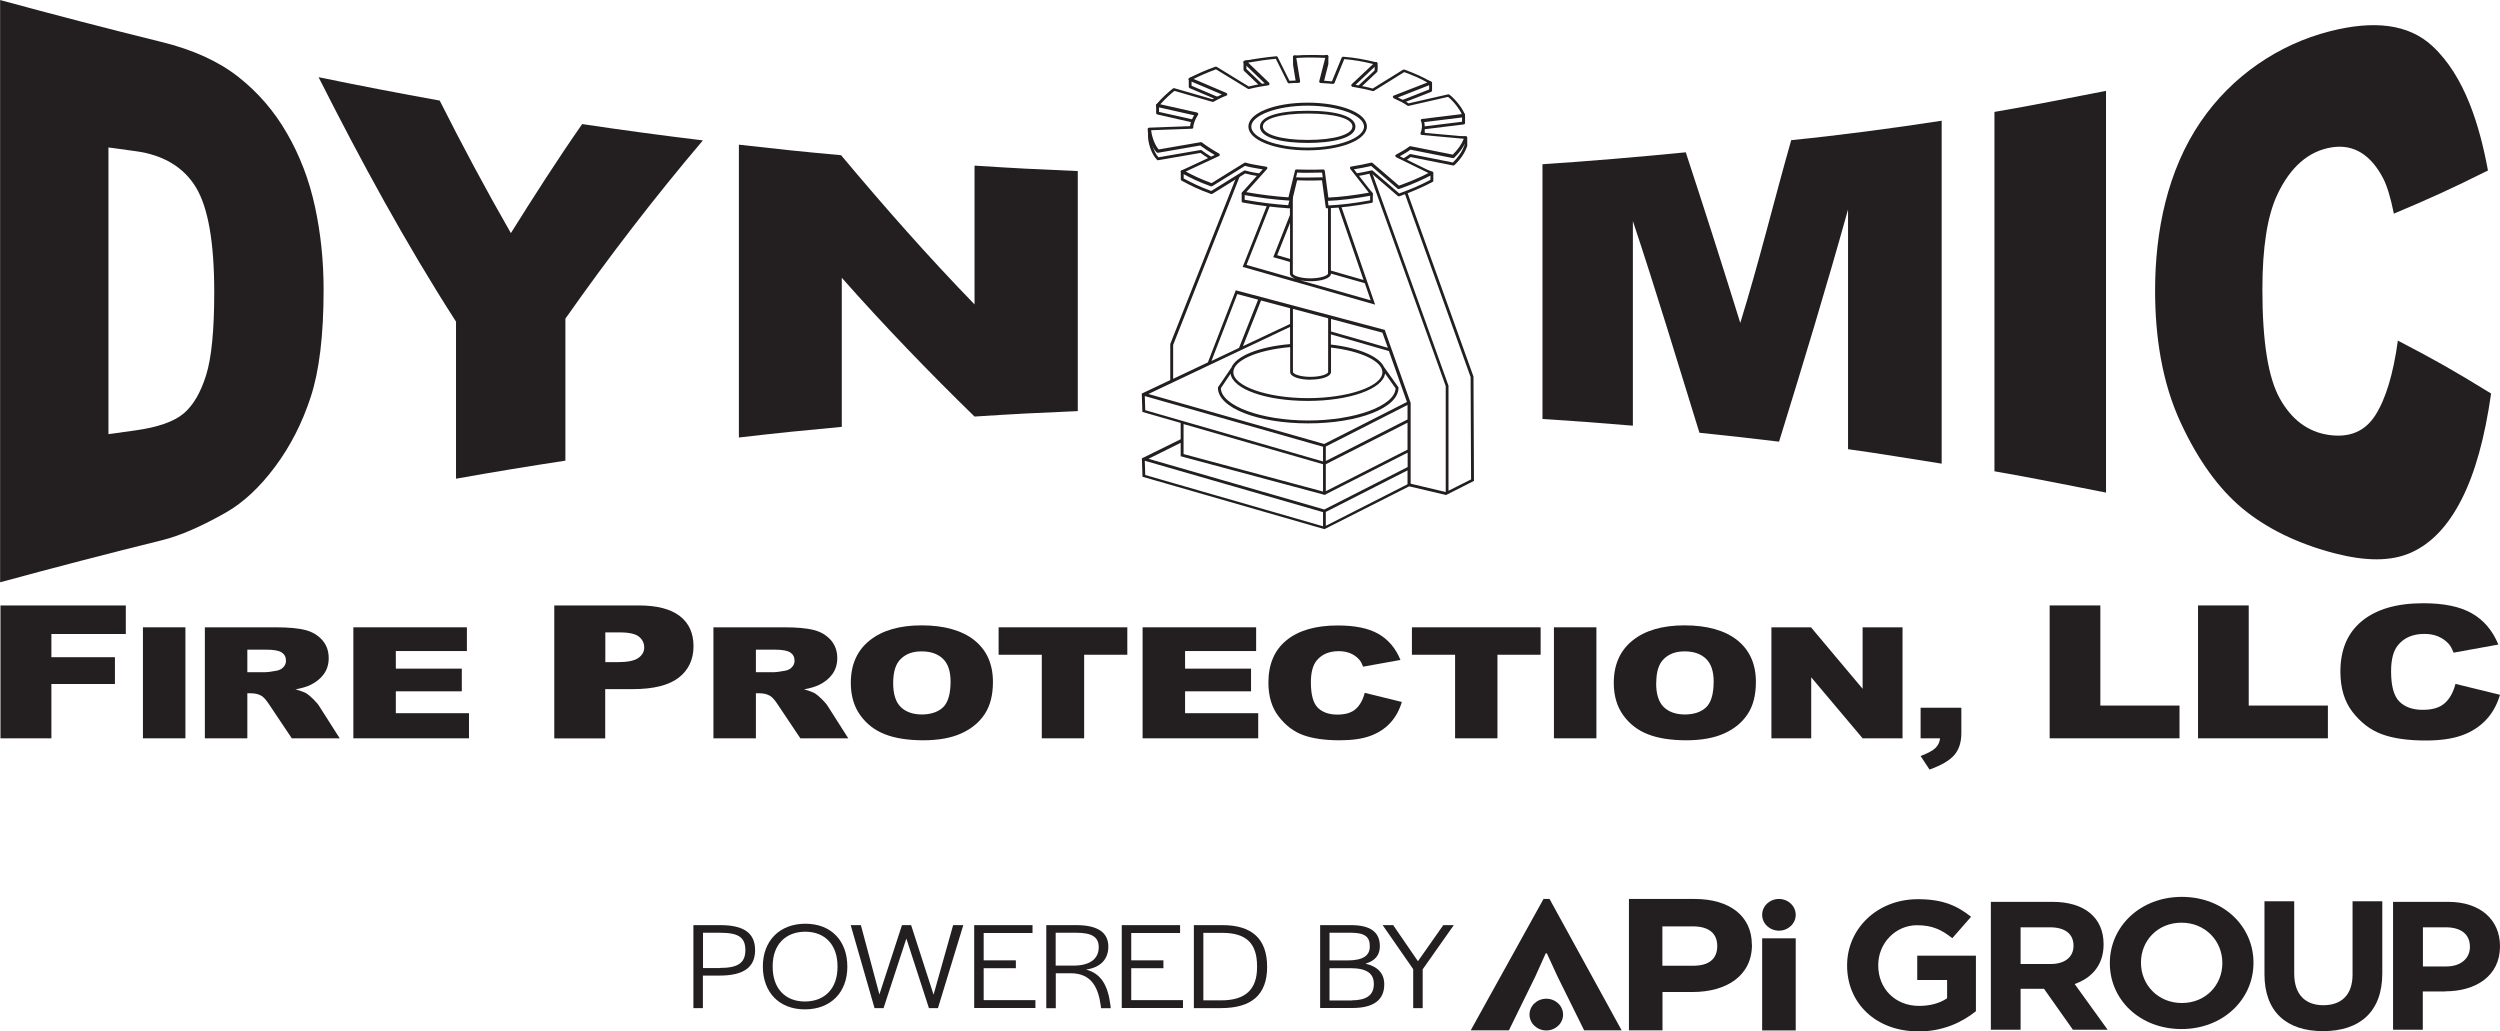 <svg data-name="Layer 1" xmlns="http://www.w3.org/2000/svg" version="1.1" viewBox="0 0 216 89.11" preserveAspectRatio="xMinYMin">
  <defs>
    <style>
      .cls-1 {
        fill: #231f20;
        stroke-width: 0px;
      }
    </style>
  </defs>
  <g>
    <path class="cls-1" d="M0,0c4.63,1.26,9.27,2.47,13.93,3.62,2.75.67,4.97,1.69,6.67,3.03,1.69,1.33,3.1,2.96,4.2,4.88,1.11,1.92,1.91,4.01,2.41,6.31.5,2.3.75,4.68.75,7.19,0,3.93-.37,6.99-1.11,9.26-.74,2.27-1.77,4.27-3.08,6.03-1.31,1.76-2.73,3.09-4.23,3.95-2.06,1.17-3.93,2.01-5.6,2.42-4.66,1.15-9.3,2.36-13.93,3.62V0ZM9.37,12.75c0,8.25,0,16.51,0,24.76.92-.13,1.38-.19,2.3-.32,1.96-.27,3.36-.76,4.19-1.46.83-.7,1.48-1.81,1.95-3.32.47-1.51.7-3.88.7-7.16,0-4.33-.53-7.32-1.58-9.06-1.05-1.73-2.79-2.8-5.22-3.13-.94-.13-1.4-.19-2.34-.32Z"/>
    <path class="cls-1" d="M27.53,6.67c3.48.72,6.97,1.39,10.46,2.02,1.95,3.87,3.99,7.69,6.15,11.45,2-3.19,4.01-6.34,6.16-9.42,3.47.52,6.95.99,10.43,1.41-4.21,4.96-8.13,10.07-11.88,15.4v12.27c-3.16.48-6.31,1-9.45,1.56,0-4.52,0-9.05,0-13.57-4.37-6.8-8.22-13.89-11.87-21.11Z"/>
    <path class="cls-1" d="M63.84,12.5c3.53.4,5.3.59,8.83.91,3.71,4.43,7.51,8.75,11.53,12.89,0-4,0-8,0-11.99,3.57.23,5.35.32,8.92.47v20.74c-3.57.15-5.35.24-8.92.47-3.96-3.86-7.8-7.84-11.47-11.99,0,4.29,0,8.59,0,12.88-3.56.33-5.34.51-8.89.92V12.5Z"/>
    <path class="cls-1" d="M133.28,14.19c4.08-.27,8.31-.63,12.37-1.03,1.61,4.9,3.18,9.81,4.71,14.74,1.62-5.24,2.9-10.51,4.4-15.79,4.11-.41,8.94-1.05,13-1.68v29.63c-3.04-.47-5.05-.83-8.09-1.25v-20.71c-1.87,6.72-3.9,13.39-5.96,20.06-2.75-.33-4.13-.48-6.88-.77-1.89-6.1-3.73-12.23-5.75-18.29v17.68c-3.04-.26-4.76-.38-7.81-.58V14.19Z"/>
    <path class="cls-1" d="M172.32,9.67c3.1-.53,6.56-1.22,9.64-1.82v34.71c-3.09-.6-6.54-1.31-9.64-1.84V9.67Z"/>
    <path class="cls-1" d="M207.16,29.42c3.23,1.68,4.84,2.59,8.07,4.58-.54,3.82-1.39,6.89-2.56,9.17-1.17,2.29-2.61,3.79-4.34,4.57-1.73.78-3.93.76-6.6.07-3.24-.84-5.9-2.16-7.96-3.86-2.06-1.7-3.85-4.19-5.33-7.37-1.66-3.54-2.24-7.57-2.24-11.47,0-5.1,1.05-10.37,3.95-14.61,2.68-3.92,6.69-6.66,11.16-7.8,3.76-.96,6.78-.65,8.86,1.29,2.82,2.63,4.08,6.92,4.79,10.74-3.25,1.62-4.88,2.36-8.13,3.73-.28-1.39-.59-2.39-.9-3-.52-1.02-1.15-1.77-1.89-2.24-.75-.47-1.58-.63-2.5-.5-2.09.3-3.69,1.74-4.81,4.16-.83,1.8-1.26,4.49-1.26,8.13,0,4.51.5,7.62,1.51,9.43,1.01,1.81,2.42,2.88,4.24,3.14,1.76.25,3.1-.29,4-1.69.9-1.4,1.56-3.56,1.96-6.49Z"/>
  </g>
  <g>
    <path class="cls-1" d="M127.31,32.56v-.02l-5.72-15.93-.23.08,5.7,15.89.04,8.84-1.95.98v-9.07l-6.62-18.46-.23.08,6.61,18.41v9.15l-3.03-.72v-6.98l-2.24-6.31-12.87-3.42-2.41,6.23-3,1.42v-2.93l5.77-14.6-.12-.05-.18.11-5.72,14.46v3.12s-2.39,1.13-2.39,1.13l-.07.03.05,1.59,3.31.95v1.41l-3.14,1.55h-.01s0,0,0,0l-.2.1.05,1.59,15.69,4.52h.05s7.3-3.69,7.3-3.69h0s3.16.74,3.16.74v.02h.03s0-.01,0-.01h0s2.41-1.22,2.41-1.22l-.04-9.02ZM115,27.56l4.44,1.18.47,1.31-4.91-1.41v-1.07ZM111.71,26.69l3.04.81v4.64c0,.17-.61.42-1.52.42s-1.52-.25-1.52-.42v-5.45ZM113.23,32.8c.88,0,1.77-.23,1.77-.67v-2.1c2.58.3,4.44,1.18,4.44,2.13,0,1.22-2.95,2.24-6.44,2.24s-6.44-1.03-6.44-2.24c0-1.02,2.06-1.92,4.91-2.17v2.15c0,.44.89.67,1.77.67ZM119.67,32.27l.91,1.28c-.06,1.51-3.49,2.78-7.55,2.78s-7.5-1.27-7.55-2.79l.84-1.25c.2,1.33,3.05,2.35,6.67,2.35s6.52-1.04,6.68-2.38ZM111.46,26.62v1.39-.02s-4.07,1.92-4.07,1.92l1.56-3.94-.08-.03,2.59.69ZM106.91,25.41l1.79.48-1.65,4.17-2.38,1.13,2.23-5.77ZM111.46,28.25v1.48c-2.7.23-4.66,1.03-5.07,2.03h0s-1.16,1.71-1.16,1.71v.04c0,1.72,3.43,3.07,7.8,3.07s7.8-1.35,7.8-3.07v-.04l-1.25-1.76h0c-.42-.91-2.16-1.66-4.59-1.94v-.88l5.01,1.44,1.56,4.4-7.15,3.63-15.19-4.32,12.23-5.79ZM98.95,35.44l-.04-1.22,15.4,4.38v1.27l-15.36-4.43ZM114.31,40.12v2.35l-12.05-3.24v-2.59l12.05,3.47ZM114.31,45.47l-15.36-4.43-.04-1.23,15.4,4.44v1.22ZM121.61,41.84l-7.06,3.59v-1.2l7.06-3.59v1.2ZM121.61,40.36l-7.19,3.66-15.19-4.38,2.78-1.38v1.16l12.3,3.3v.02h.09s.05.02.05.02l.04-.02h.07v-.04l7.06-3.59v1.24ZM121.61,38.85l-7.06,3.59v-2.33l7.06-3.59v2.33ZM121.61,36.24l-7.06,3.59v-1.25l7.06-3.59v1.25Z"/>
    <path class="cls-1" d="M115.86,17.77s-.03,0-.04,0l-.2.07,2.19,6.35-2.82-.81v-5.54c-.08,0-.16.02-.25.02v5.77c0,.17-.61.42-1.52.42s-1.52-.25-1.52-.42v-7.07l-.25,1.01v1.01l-1.44,3.64,1.44.41v1c0,.2.19.35.47.46l-4.22-1.2,2.05-5.18c-.08,0-.17-.01-.26-.02l-2.12,5.37,11.44,3.26-2.95-8.56ZM111.46,22.37l-1.11-.32,1.11-2.8v3.11ZM113.23,24.3c.87,0,1.76-.23,1.77-.66l2.92.83.51,1.48-6.07-1.73c.27.05.57.08.87.08Z"/>
  </g>
  <g>
    <path class="cls-1" d="M108.83,7.4c.1-.02.2-.04.3-.06l-1.44-1.38v-.49l-.12-.12c.21-.04.43-.08.64-.11-.26-.03-.49-.04-.66,0-.06,0-.11.06-.11.12v.67s.01.07.04.09l1.35,1.29Z"/>
    <path class="cls-1" d="M114.64,4.88l-.12.48v.16s-.39,1.54-.39,1.54c.08,0,.17.01.25.01l.39-1.53v-.67c0-.07-.06-.13-.13-.13-.08,0-.18.05-.3.11.1,0,.2,0,.3.01Z"/>
    <path class="cls-1" d="M111.96,7.06c.08,0,.16,0,.24,0l-.36-2.15c.14,0,.26-.02.37-.02-.13-.06-.25-.1-.37-.1h0c-.07,0-.12.06-.12.12v.69s.24,1.47.24,1.47Z"/>
    <path class="cls-1" d="M118.88,5.47l-.15.14s.03,0,.04,0c0,.13,0,.33,0,.47l-1.47,1.38c.1.02.21.04.3.06l1.37-1.29s.03-.05.04-.07c.03-.19.03-.58,0-.71-.02-.06-.07-.1-.14-.09,0,0-.14.02-.35.04.12.03.23.05.36.08Z"/>
    <path class="cls-1" d="M126.45,9.97l-.13.02s0,0,0,0c.01.1,0,.3,0,.43,0,.04,0,.07,0,.1l-3.35.41c0,.23-.05.45-.12.61l.25.02c0-.13,0-.27-.04-.39l3.41-.42c.07,0,.12-.07.11-.14,0-.03,0-.1,0-.19,0-.24.01-.43-.01-.54,0-.03-.02-.05-.04-.07,0,0-.08-.06-.17-.14.06.11.1.21.1.28Z"/>
    <path class="cls-1" d="M123.6,7.15l-.17.07s.03,0,.05.01c0,.12,0,.35,0,.5l-2.4.94c.1.05.19.1.29.16l2.28-.89s.08-.07.08-.12c0-.17,0-.66,0-.66,0-.05-.03-.09-.07-.11-.17-.09-.37-.14-.59-.17.18.09.36.18.53.28Z"/>
    <path class="cls-1" d="M118.07,16.18l.44.56c-.05,0-.11.02-.16.03l.03.03v.51c-1.36.25-2.51.39-3.6.44l-.07-.54s-.02,0-.04,0l-.25-1.86s-.05-.03-.08-.03h0c-.33.01-1.07.02-1.38.02s-.64,0-.96-.02c-.07,0-.11.04-.13.09l-.57,2.32c-1.2-.08-2.47-.24-3.76-.47v-.5l.04-.03c-.05,0-.12-.02-.17-.03l.46-.51-.54.42s-.05.06-.05.1v.67c0,.06.04.11.1.12,1.37.25,2.72.42,3.99.5.06,0,.11-.04.13-.09l.57-2.33c.3.01.59.02.87.02s.91,0,1.28-.02l.32,2.31c0,.06.06.11.12.11,0,0,0,0,0,0,1.16-.05,2.39-.2,3.85-.47.06-.01.1-.06.1-.12v-.67s-.02-.07-.04-.09l-.52-.47Z"/>
    <path class="cls-1" d="M108.73,15.22l.2-.22s-.03,0-.04,0c-.44-.07-.9-.15-1.3-.27-.03-.01-.07,0-.1.01l-2.84,1.76c-1.04-.38-1.61-.67-2.38-1.08v-.49h.04c-.06-.04-.11-.07-.17-.1l.6-.28-.63.16c-.06.01-.09.06-.09.12v.67s.03.09.07.11c.83.44,1.41.74,2.54,1.15.04.01.08,0,.11-.01l2.84-1.76c.36.1.76.17,1.16.24Z"/>
    <path class="cls-1" d="M123.12,14.66l.59.29c-.05.03-.12.05-.17.08h.05v.51c-.81.43-1.74.83-2.7,1.17l-2.28-1.96s-.07-.04-.11-.03c-.41.1-.88.19-1.35.27l.17.22c.41-.07.81-.15,1.17-.24l2.29,1.97s.08.04.12.02c1.03-.36,2.02-.79,2.87-1.24.04-.02.07-.06.07-.11v-.67c0-.06-.04-.11-.09-.12l-.62-.17Z"/>
    <path class="cls-1" d="M126.73,11.79s-.06-.03-.09-.03l-.7.06.71.07c-.03.1-.08.2-.12.3v.35c-.18.52-.51,1.02-1,1.5l-3.66-.73s-.07,0-.1.03c-.17.13-.37.26-.58.39l.27.13c.15-.09.29-.19.42-.29l3.67.73s.08,0,.11-.03c.55-.52.92-1.08,1.11-1.66,0-.01,0-.03,0-.04v-.67s-.01-.07-.04-.09Z"/>
    <path class="cls-1" d="M99.98,9.89l3.06.69c.03-.08.05-.16.09-.24l-2.99-.67v-.52s.02-.01.03-.02l-.15-.03c.11-.14.23-.27.36-.41-.17.08-.33.19-.46.32-.02.02-.03.05-.03.08v.67c0,.06.04.11.1.12Z"/>
    <path class="cls-1" d="M105.01,8.56c.09-.05.19-.1.29-.15l-2.35-1v-.5s.03,0,.05,0l-.17-.07c.18-.09.35-.17.52-.25-.21.02-.41.06-.57.14-.04.02-.07.06-.07.11v.67s.03.1.08.11l2.24.95Z"/>
    <path class="cls-1" d="M104.48,13.74l.27-.13c-.36-.22-.73-.47-.92-.62-.03-.02-.06-.03-.1-.03l-3.64.63c-.38-.41-.63-1.23-.65-1.7-.08-.28-.13-.55-.13-.75l.42-.02-.4-.05s-.07,0-.1.03c-.03.02-.04.06-.04.09v.61c0,.51.28,1.52.78,2.01.03.03.07.04.11.03l3.65-.63c.18.14.47.33.76.52Z"/>
  </g>
  <path class="cls-1" d="M114.67,17.33c-.06,0-.12-.05-.12-.11l-.32-2.31c-.37.01-1,.02-1.28.02s-.58,0-.87-.02l-.57,2.33c-.01.06-.07.1-.13.09-1.28-.08-2.62-.25-3.99-.5-.04,0-.08-.04-.1-.08-.01-.04,0-.09.02-.12l1.79-2c-.09-.01-.17-.03-.26-.04-.43-.07-.88-.15-1.27-.26l-2.84,1.76s-.07.02-.11.01c-1.13-.41-1.71-.71-2.54-1.15-.04-.02-.07-.07-.07-.11,0-.05.03-.09.07-.11l2.87-1.34c-.42-.24-.96-.6-1.25-.82l-3.65.63s-.08,0-.11-.03c-.5-.48-.78-1.49-.78-2.01,0-.07.05-.12.12-.13l3.54-.13c.03-.3.18-.66.35-.94l-3.2-.72s-.08-.04-.09-.08c-.01-.04,0-.09.02-.12.45-.56,1.12-1.15,1.45-1.4.03-.02.07-.03.11-.02l3.29.95c.16-.09.49-.27.82-.41l-2.81-1.19s-.07-.06-.08-.11c0-.05.03-.09.07-.12.63-.32,1.34-.65,2.26-.98.03-.01.07,0,.11.01l2.77,1.7c.46-.11.92-.2,1.38-.27l-1.8-1.73s-.05-.08-.03-.13c.01-.04.05-.08.1-.09.87-.17,1.86-.31,2.73-.39.05,0,.1.02.12.07l1.02,2.05c.16-.01.4-.02.63-.03l-.33-2s0-.07.03-.1c.02-.03.05-.04.09-.05h.03c.62-.04.79-.05,1.46-.05.51,0,.81.01,1.07.02h.25s.07.03.1.06c.02.03.03.07.02.11l-.52,2.03h.13c.23.02.48.04.71.06l.84-2.05c.02-.05.07-.08.13-.08,1.11.09,1.75.22,2.86.48.04.01.08.05.09.09.01.04,0,.09-.04.12l-1.84,1.74c.54.1,1.02.19,1.48.32l2.63-1.63s.07-.02.11-.01c.89.33,1.62.64,2.32,1.07.04.03.06.07.06.12,0,.05-.03.09-.08.1l-2.86,1.12c.31.15.66.32.92.51l3.42-.78s.07,0,.1.02c.57.42,1.32,1.42,1.35,1.82,0,.07-.04.13-.11.14l-3.41.42c.08.29.06.65-.03.92l3.63.33s.07.02.09.06c.02.03.03.07.01.11-.19.58-.57,1.14-1.11,1.66-.03.03-.07.04-.11.03l-3.67-.73c-.26.2-.58.39-.92.57l2.81,1.37s.07.06.07.11c0,.05-.02.09-.07.11-.85.45-1.84.88-2.87,1.24-.04.01-.09,0-.12-.02l-2.29-1.97c-.46.11-.97.2-1.49.29l1.61,2.06s.03.08.02.12c-.02.04-.05.07-.09.08-1.47.27-2.69.42-3.85.47,0,0,0,0,0,0ZM114.34,14.65c.06,0,.12.05.12.11l.31,2.31c1.06-.05,2.18-.19,3.5-.42l-1.61-2.06s-.03-.08-.02-.12c.02-.04.05-.07.1-.08.62-.1,1.22-.21,1.74-.34.04-.01.08,0,.11.03l2.28,1.96c.9-.32,1.78-.69,2.55-1.09l-2.8-1.37s-.07-.06-.07-.11c0-.05.02-.09.07-.11.42-.23.83-.45,1.14-.7.03-.02.07-.03.1-.03l3.66.73c.45-.44.76-.89.95-1.37l-3.63-.33s-.08-.03-.1-.06c-.02-.04-.02-.08,0-.12.12-.26.17-.74.03-1.03-.02-.04-.02-.08,0-.11.02-.04.05-.06.09-.06l3.43-.42c-.14-.37-.71-1.13-1.18-1.49l-3.41.78s-.07,0-.1-.02c-.3-.23-.76-.44-1.14-.62l-.05-.02s-.07-.07-.07-.12c0-.05.03-.09.08-.11l2.9-1.13c-.6-.35-1.24-.62-2-.9l-2.62,1.63s-.07.02-.1.01c-.52-.15-1.06-.25-1.69-.36h-.06s-.08-.05-.1-.1c-.01-.05,0-.09.03-.13l1.86-1.75c-.93-.22-1.54-.34-2.5-.42l-.84,2.06c-.02.05-.07.08-.13.08-.25-.03-.53-.04-.79-.06l-.29-.02s-.07-.02-.09-.05c-.02-.03-.03-.07-.02-.1l.52-2.02h-.1c-.26-.01-.56-.03-1.06-.03-.62,0-.8,0-1.34.04l.33,2.01s0,.07-.03.1c-.02.03-.06.04-.09.04-.31,0-.66.02-.84.04-.05,0-.1-.02-.12-.07l-1.02-2.05c-.76.07-1.61.19-2.39.33l1.81,1.74s.05.08.03.13c-.01.05-.05.08-.1.09-.55.08-1.11.18-1.66.32-.03,0-.07,0-.09-.01l-2.77-1.69c-.77.28-1.39.56-1.94.83l2.84,1.21s.08.07.08.12c0,.05-.03.1-.08.11-.41.14-.96.45-1.11.53-.03.02-.06.02-.1.01l-3.28-.95c-.29.23-.82.7-1.22,1.16l3.18.71s.07.04.09.08c.02.04,0,.08-.01.12-.23.33-.41.79-.41,1.08,0,.07-.05.12-.12.12l-3.52.13c.04.48.29,1.27.65,1.66l3.64-.63s.07,0,.1.03c.3.24,1.04.72,1.47.95.04.02.07.07.07.11,0,.05-.03.09-.07.11l-2.87,1.34c.69.37,1.26.64,2.23,1l2.84-1.76s.07-.02.1-.01c.39.12.85.19,1.3.27.16.03.32.05.48.08.04,0,.08.04.1.08.01.04,0,.09-.03.12l-1.79,2c1.25.22,2.47.37,3.64.45l.57-2.32c.01-.06.06-.1.13-.09.33.01.65.02.96.02s1.05,0,1.38-.02c0,0,0,0,0,0Z"/>
  <path class="cls-1" d="M112.98,12.99c-2.87,0-5.12-.9-5.12-2.06s2.25-2.06,5.12-2.06,5.12.9,5.12,2.06-2.25,2.06-5.12,2.06ZM112.98,9.13c-2.64,0-4.87.83-4.87,1.81s2.23,1.81,4.87,1.81,4.87-.83,4.87-1.81-2.23-1.81-4.87-1.81Z"/>
  <path class="cls-1" d="M112.98,12.35c-1.99,0-4.12-.37-4.12-1.41,0-.86,1.54-1.37,4.13-1.37s4.12.51,4.12,1.37c0,1.04-2.13,1.41-4.12,1.41ZM112.99,9.81c-2.36,0-3.88.44-3.88,1.12s1.56,1.16,3.87,1.16,3.87-.47,3.87-1.16-1.52-1.12-3.87-1.12Z"/>
  <g>
    <path class="cls-1" d="M.04,52.31h10.83v2.47h-6.43v2h5.49v2.32h-5.49v4.69H.04v-11.48Z"/>
    <path class="cls-1" d="M12.35,54.2h3.67v9.59h-3.67v-9.59Z"/>
    <path class="cls-1" d="M17.7,63.79v-9.59h6.1c1.13,0,2,.08,2.6.24.6.16,1.08.45,1.45.87.37.43.55.94.55,1.55,0,.53-.14.99-.42,1.38-.28.39-.67.7-1.16.94-.31.15-.74.28-1.29.38.44.12.75.24.95.35.13.08.33.25.59.5.26.26.43.46.51.6l1.77,2.78h-4.14l-1.96-2.93c-.25-.38-.47-.63-.66-.74-.26-.15-.56-.22-.9-.22h-.32v3.89h-3.68ZM21.38,58.08h1.54c.17,0,.49-.04.97-.13.24-.04.44-.14.59-.3.15-.16.23-.35.23-.56,0-.31-.12-.55-.36-.71-.24-.17-.7-.25-1.37-.25h-1.61v1.95Z"/>
    <path class="cls-1" d="M30.53,54.2h9.81v2.05h-6.14v1.52h5.7v1.96h-5.7v1.89h6.32v2.17h-9.99v-9.59Z"/>
    <path class="cls-1" d="M47.9,52.31h7.28c1.59,0,2.77.31,3.56.92.79.61,1.18,1.48,1.18,2.61s-.43,2.06-1.29,2.72c-.86.65-2.17.98-3.94.98h-2.4v4.26h-4.4v-11.48ZM52.3,57.21h1.07c.84,0,1.44-.12,1.78-.36.34-.24.51-.54.51-.91s-.15-.67-.44-.92c-.3-.25-.85-.38-1.67-.38h-1.25v2.56Z"/>
    <path class="cls-1" d="M61.64,63.79v-9.59h6.1c1.13,0,2,.08,2.6.24.6.16,1.08.45,1.45.87.37.43.55.94.55,1.55,0,.53-.14.99-.42,1.38-.28.39-.67.7-1.16.94-.31.15-.74.28-1.29.38.44.12.75.24.95.35.13.08.33.25.59.5.26.26.43.46.51.6l1.77,2.78h-4.14l-1.96-2.93c-.25-.38-.47-.63-.66-.74-.26-.15-.56-.22-.9-.22h-.32v3.89h-3.68ZM65.32,58.08h1.54c.17,0,.49-.04.97-.13.24-.04.44-.14.59-.3.15-.16.23-.35.23-.56,0-.31-.12-.55-.36-.71-.24-.17-.7-.25-1.37-.25h-1.61v1.95Z"/>
    <path class="cls-1" d="M73.51,59c0-1.57.54-2.79,1.62-3.66,1.08-.87,2.58-1.31,4.5-1.31s3.49.43,4.56,1.29c1.07.86,1.6,2.06,1.6,3.6,0,1.12-.23,2.04-.7,2.76-.47.72-1.14,1.28-2.02,1.68-.88.4-1.98.6-3.29.6s-2.44-.17-3.32-.52c-.88-.34-1.59-.89-2.13-1.64-.54-.75-.82-1.68-.82-2.8ZM77.17,59.01c0,.97.22,1.66.67,2.09.44.42,1.05.63,1.81.63s1.4-.21,1.83-.62c.43-.41.65-1.16.65-2.23,0-.9-.23-1.56-.68-1.98-.45-.42-1.06-.62-1.83-.62s-1.33.21-1.78.64c-.45.42-.67,1.12-.67,2.1Z"/>
    <path class="cls-1" d="M86.27,54.2h11.13v2.37h-3.73v7.22h-3.66v-7.22h-3.73v-2.37Z"/>
    <path class="cls-1" d="M98.72,54.2h9.81v2.05h-6.14v1.52h5.7v1.96h-5.7v1.89h6.32v2.17h-9.99v-9.59Z"/>
    <path class="cls-1" d="M117.91,59.86l3.21.79c-.22.73-.56,1.34-1.02,1.83-.46.49-1.04.86-1.73,1.11-.69.25-1.56.37-2.62.37-1.29,0-2.34-.15-3.16-.45-.82-.3-1.52-.84-2.11-1.6-.59-.76-.89-1.74-.89-2.93,0-1.59.52-2.81,1.56-3.66,1.04-.85,2.52-1.28,4.43-1.28,1.49,0,2.67.24,3.52.73.85.49,1.49,1.24,1.9,2.25l-3.23.58c-.11-.29-.23-.51-.36-.64-.21-.23-.46-.4-.75-.52-.3-.12-.63-.18-.99-.18-.83,0-1.47.27-1.91.81-.33.4-.5,1.03-.5,1.89,0,1.06.2,1.79.6,2.19.4.39.96.59,1.68.59s1.23-.16,1.59-.48c.36-.32.62-.78.78-1.39Z"/>
    <path class="cls-1" d="M121.98,54.2h11.13v2.37h-3.73v7.22h-3.66v-7.22h-3.73v-2.37Z"/>
    <path class="cls-1" d="M134.26,54.2h3.67v9.59h-3.67v-9.59Z"/>
    <path class="cls-1" d="M139.43,59c0-1.57.54-2.79,1.62-3.66,1.08-.87,2.58-1.31,4.5-1.31s3.49.43,4.56,1.29c1.07.86,1.6,2.06,1.6,3.6,0,1.12-.23,2.04-.7,2.76-.47.72-1.14,1.28-2.02,1.68-.88.4-1.98.6-3.29.6s-2.44-.17-3.32-.52c-.88-.34-1.59-.89-2.13-1.64-.54-.75-.82-1.68-.82-2.8ZM143.09,59.01c0,.97.22,1.66.67,2.09.44.42,1.05.63,1.82.63s1.4-.21,1.83-.62c.43-.41.65-1.16.65-2.23,0-.9-.23-1.56-.68-1.98-.45-.42-1.06-.62-1.83-.62s-1.33.21-1.78.64c-.45.42-.67,1.12-.67,2.1Z"/>
    <path class="cls-1" d="M153.05,54.2h3.42l4.46,5.31v-5.31h3.45v9.59h-3.45l-4.44-5.27v5.27h-3.44v-9.59Z"/>
    <path class="cls-1" d="M165.94,61.15h3.52v2.19c0,.81-.21,1.44-.62,1.91-.42.47-1.12.88-2.13,1.24l-.77-1.17c.63-.24,1.06-.47,1.29-.7.23-.23.36-.51.39-.83h-1.68v-2.64Z"/>
    <path class="cls-1" d="M177.09,52.31h4.38v8.65h6.84v2.83h-11.22v-11.48Z"/>
    <path class="cls-1" d="M189.91,52.31h4.38v8.65h6.84v2.83h-11.22v-11.48Z"/>
    <path class="cls-1" d="M212.16,59.09l3.84.94c-.26.87-.66,1.6-1.22,2.18-.55.58-1.24,1.03-2.06,1.32-.82.3-1.87.45-3.14.45-1.54,0-2.8-.18-3.78-.54-.98-.36-1.82-1-2.53-1.91-.71-.91-1.06-2.08-1.06-3.5,0-1.9.62-3.36,1.87-4.38,1.25-1.02,3.01-1.53,5.29-1.53,1.79,0,3.19.29,4.21.88,1.02.58,1.78,1.48,2.28,2.69l-3.87.7c-.14-.35-.28-.61-.43-.77-.25-.27-.54-.48-.9-.63-.35-.15-.75-.22-1.19-.22-.99,0-1.75.32-2.28.97-.4.48-.6,1.23-.6,2.26,0,1.27.24,2.14.72,2.62.48.47,1.15.71,2.01.71s1.47-.19,1.9-.57c.43-.38.74-.93.93-1.66Z"/>
  </g>
  <g>
    <path class="cls-1" d="M151.37,81.63c0,2.67-2.18,4.08-5.15,4.08h-2.58v3.31h-2.9v-11.35h5.67c3.04,0,4.95,1.48,4.95,3.95ZM146.27,80.04h-2.64v3.4h2.66c1.34,0,2.08-.57,2.08-1.7s-.76-1.7-2.1-1.7Z"/>
    <path class="cls-1" d="M133.55,82.37l-.9,2-2.28,4.65h-3.3l6.29-11.35h.52l6.23,11.35h-3.24l-2.3-4.65-.92-2h-.12Z"/>
    <path class="cls-1" d="M152.25,89.03v-7.96h2.9v7.96h-2.9Z"/>
    <ellipse class="cls-1" cx="153.7" cy="79.04" rx="1.45" ry="1.37"/>
    <ellipse class="cls-1" cx="133.6" cy="87.66" rx="1.45" ry="1.37"/>
    <path class="cls-1" d="M165.73,89.11c-3.63,0-6.14-2.41-6.14-5.68v-.03c0-3.14,2.58-5.71,6.12-5.71,2.1,0,3.37.54,4.59,1.52l-1.62,1.85c-.9-.71-1.7-1.12-3.05-1.12-1.87,0-3.35,1.56-3.35,3.44v.03c0,2.02,1.47,3.5,3.53,3.5.93,0,1.77-.22,2.42-.66v-1.58h-2.58v-2.1h5.07v4.8c-1.2.96-2.85,1.75-4.99,1.75Z"/>
    <path class="cls-1" d="M179.1,88.97l-2.5-3.54h-2.02v3.54h-2.57v-11.05h5.34c2.75,0,4.4,1.37,4.4,3.65v.03c0,1.78-1.02,2.9-2.5,3.42l2.85,3.95h-3ZM179.15,81.7c0-1.04-.77-1.58-2.02-1.58h-2.55v3.17h2.6c1.25,0,1.97-.63,1.97-1.56v-.03Z"/>
    <path class="cls-1" d="M188.48,88.91c-3.6,0-6.19-2.54-6.19-5.68v-.03c0-3.14,2.62-5.71,6.22-5.71s6.19,2.54,6.19,5.68v.03c0,3.14-2.62,5.71-6.22,5.71ZM192.01,83.19c0-1.89-1.47-3.47-3.53-3.47s-3.5,1.55-3.5,3.44v.03c0,1.89,1.47,3.47,3.53,3.47s3.5-1.55,3.5-3.44v-.03Z"/>
    <path class="cls-1" d="M200.7,89.09c-3.13,0-5.05-1.66-5.05-4.91v-6.31h2.57v6.25c0,1.8.95,2.73,2.52,2.73s2.52-.9,2.52-2.65v-6.33h2.57v6.23c0,3.35-1.98,4.99-5.12,4.99Z"/>
    <path class="cls-1" d="M211.28,85.66h-1.95v3.31h-2.57v-11.05h4.77c2.78,0,4.47,1.56,4.47,3.82v.03c0,2.56-2.1,3.88-4.72,3.88ZM213.4,81.79c0-1.09-.8-1.67-2.08-1.67h-1.98v3.38h2.03c1.28,0,2.03-.73,2.03-1.67v-.03Z"/>
    <g>
      <path class="cls-1" d="M59.92,79.93h2.3c2.04,0,3.02.68,3.02,2.16s-.98,2.2-3.07,2.2h-1.44v2.81h-.82v-7.17ZM62.19,83.63c1.55,0,2.21-.42,2.21-1.54s-.62-1.5-2.18-1.5h-1.48v3.05h1.45Z"/>
      <path class="cls-1" d="M65.91,83.5c0-2.22,1.45-3.69,3.68-3.69s3.62,1.48,3.62,3.71-1.44,3.69-3.67,3.69-3.63-1.48-3.63-3.71ZM72.36,83.56v-.09c0-1.82-1.07-2.97-2.78-2.97s-2.82,1.12-2.82,2.96v.09c0,1.82,1.06,2.98,2.78,2.98s2.82-1.13,2.82-2.97Z"/>
      <path class="cls-1" d="M73.49,79.93h.89l1.6,5.99,1.95-5.99h.79l1.94,6.01,1.69-6.01h.88l-2.19,7.17h-.78l-1.95-6.01-1.97,6.01h-.78l-2.06-7.17Z"/>
      <path class="cls-1" d="M84.17,79.93h5.04v.68h-4.22v2.36h2.78v.68h-2.78v2.76h4.47v.68h-5.29v-7.17Z"/>
      <path class="cls-1" d="M90.4,79.93h2.58c1.89,0,2.78.65,2.78,1.86,0,.99-.57,1.79-1.93,1.98,1.35.35,1.9,1.43,2.11,3.07l.03.27h-.84l-.02-.19c-.22-1.64-.83-2.83-2.6-2.83h-1.29v3.02h-.82v-7.17ZM92.73,83.43c1.59,0,2.2-.7,2.2-1.59s-.6-1.25-1.94-1.25h-1.78v2.84h1.52Z"/>
      <path class="cls-1" d="M96.92,79.93h5.04v.68h-4.22v2.36h2.78v.68h-2.78v2.76h4.47v.68h-5.29v-7.17Z"/>
      <path class="cls-1" d="M103.15,79.93h2.46c2.56,0,3.87,1.18,3.87,3.61s-1.37,3.56-3.98,3.56h-2.35v-7.17ZM105.52,86.43c2.06,0,3.09-.92,3.09-2.86v-.09c0-2-.96-2.88-3-2.88h-1.64v5.83h1.55Z"/>
      <path class="cls-1" d="M114.05,79.93h2.66c1.68,0,2.51.59,2.51,1.82,0,.78-.42,1.27-1.24,1.51,1.06.25,1.62.84,1.62,1.79,0,1.36-.94,2.04-2.75,2.04h-2.79v-7.17ZM116.44,82.98c1.29,0,1.91-.4,1.91-1.19.02-.85-.43-1.2-1.62-1.2h-1.86v2.39h1.57ZM116.78,86.43c1.28,0,1.92-.45,1.92-1.4.01-.94-.64-1.38-2.03-1.38h-1.8v2.79h1.92Z"/>
      <path class="cls-1" d="M122.11,83.75l-2.65-3.82h.91l2.14,3.12,2.19-3.12h.91l-2.69,3.82v3.35h-.82v-3.35Z"/>
    </g>
  </g>
</svg>